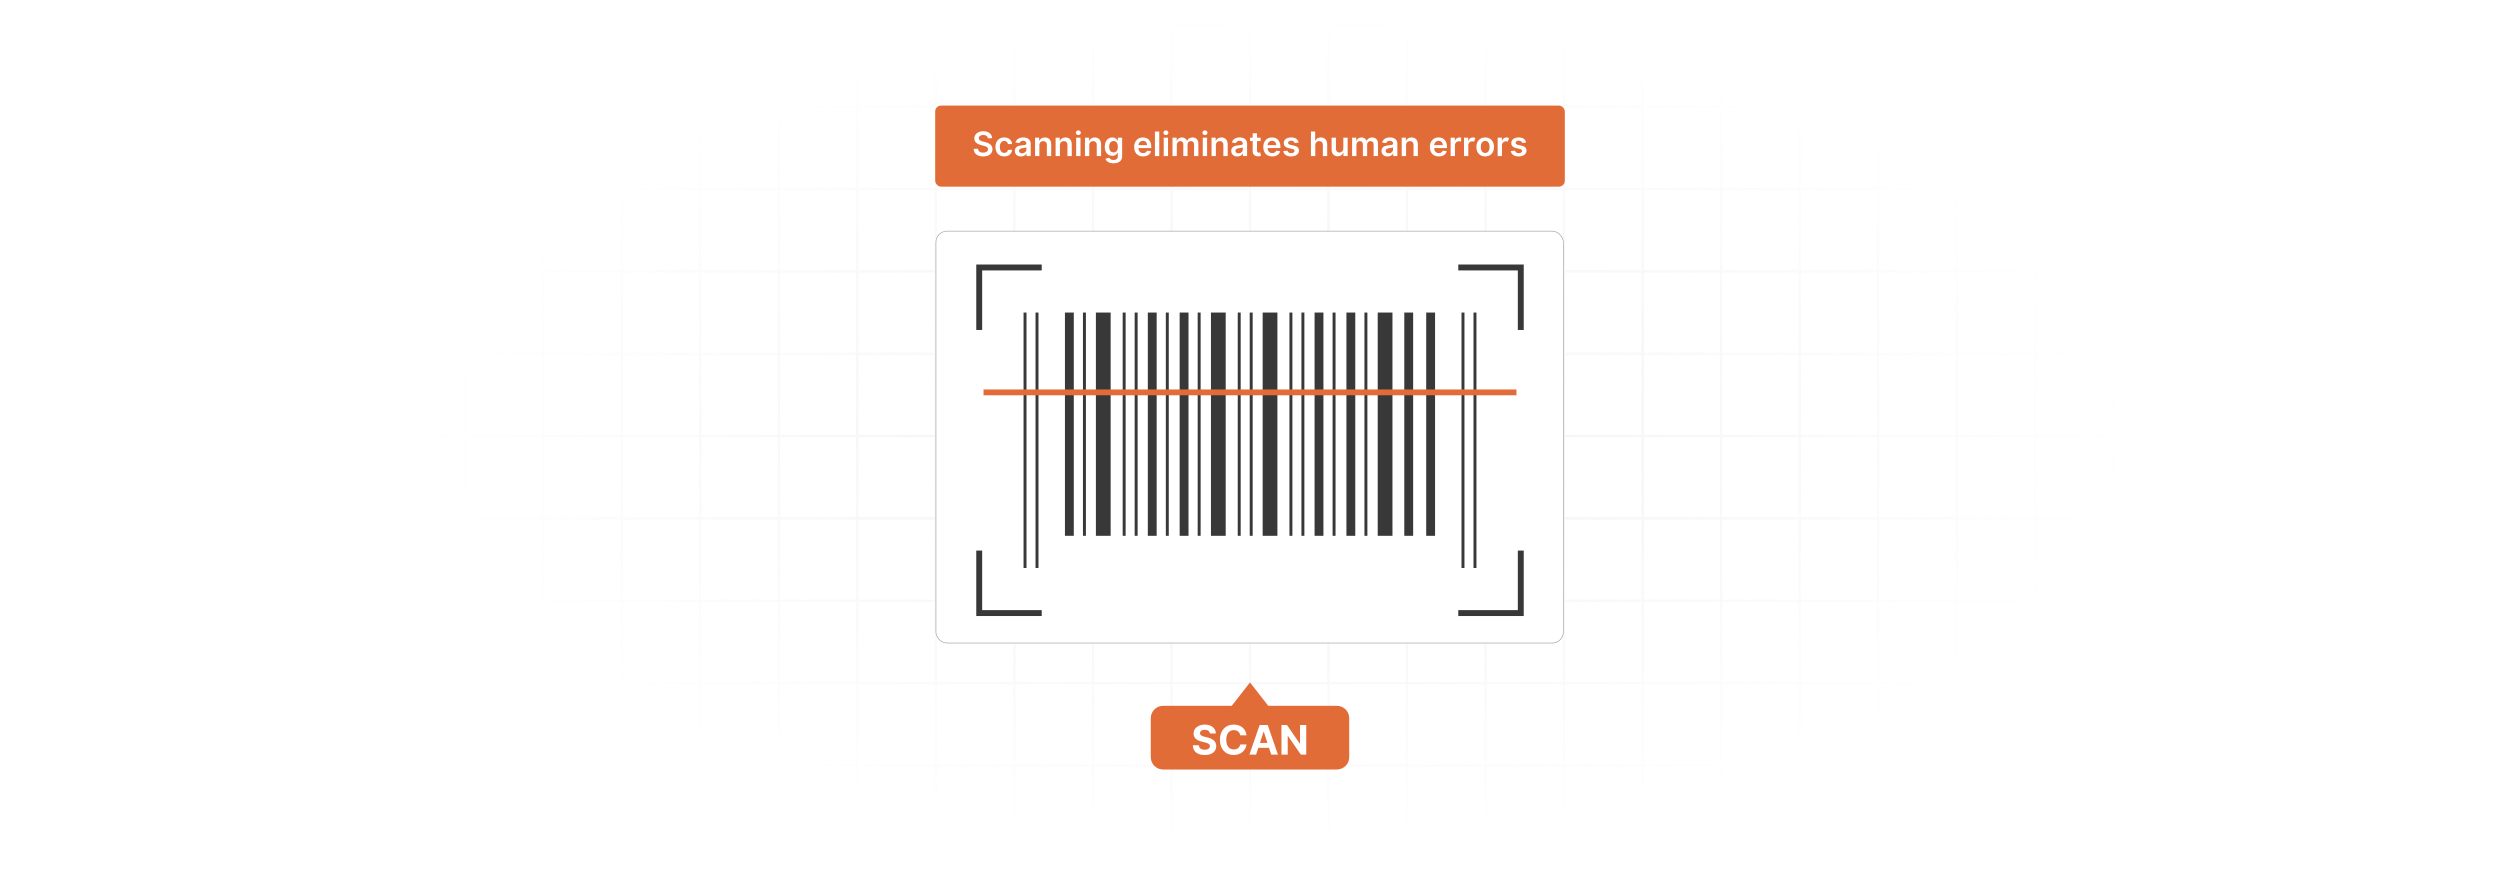 <?xml version="1.0" encoding="UTF-8"?>
<svg id="Layer_1" data-name="Layer 1" xmlns="http://www.w3.org/2000/svg" xmlns:xlink="http://www.w3.org/1999/xlink" viewBox="0 0 860 300">
  <defs>
    <filter id="luminosity-invert" x="39.647" y="-.272" width="782.115" height="300.272" color-interpolation-filters="sRGB" filterUnits="userSpaceOnUse">
      <feColorMatrix result="cm" values="-1 0 0 0 1 0 -1 0 0 1 0 0 -1 0 1 0 0 0 1 0"/>
    </filter>
    <radialGradient id="radial-gradient" cx="439.235" cy="148.479" fx="439.235" fy="148.479" r="298.487" gradientTransform="translate(0 74.962) scale(1 .495)" gradientUnits="userSpaceOnUse">
      <stop offset=".123" stop-color="#000" stop-opacity=".95"/>
      <stop offset="1" stop-color="#000" stop-opacity="0"/>
    </radialGradient>
    <mask id="mask" x="39.647" y="-.272" width="782.115" height="300.272" maskUnits="userSpaceOnUse">
      <g filter="url(#luminosity-invert)">
        <rect x="39.647" y="-.272" width="782.115" height="300.272" fill="url(#radial-gradient)"/>
      </g>
    </mask>
  </defs>
  <rect y="0" width="860" height="300" fill="#fff"/>
  <g mask="url(#mask)">
    <g opacity=".4">
      <path d="M808.41,291.922H51.59V8.078h756.819v283.845ZM52.09,291.422h755.819V8.578H52.09v282.845Z" fill="#e6e6e6" stroke="#d6d6d6" stroke-miterlimit="10" stroke-width=".25"/>
      <rect x="51.84" y="36.413" width="756.319" height=".5" fill="#e6e6e6" stroke="#d6d6d6" stroke-miterlimit="10" stroke-width=".25"/>
      <rect x="51.84" y="64.747" width="756.319" height=".5" fill="#e6e6e6" stroke="#d6d6d6" stroke-miterlimit="10" stroke-width=".25"/>
      <rect x="51.84" y="93.082" width="756.319" height=".5" fill="#e6e6e6" stroke="#d6d6d6" stroke-miterlimit="10" stroke-width=".25"/>
      <rect x="51.84" y="121.415" width="756.319" height=".5" fill="none" stroke="#d6d6d6" stroke-miterlimit="10" stroke-width=".25"/>
      <rect x="51.84" y="149.75" width="756.319" height=".5" fill="#e6e6e6" stroke="#d6d6d6" stroke-miterlimit="10" stroke-width=".25"/>
      <rect x="51.84" y="178.084" width="756.319" height=".5" fill="#e6e6e6" stroke="#d6d6d6" stroke-miterlimit="10" stroke-width=".25"/>
      <rect x="51.84" y="206.418" width="756.319" height=".5" fill="#e6e6e6" stroke="#d6d6d6" stroke-miterlimit="10" stroke-width=".25"/>
      <rect x="51.84" y="234.753" width="756.319" height=".5" fill="#e6e6e6" stroke="#d6d6d6" stroke-miterlimit="10" stroke-width=".25"/>
      <rect x="51.84" y="263.087" width="756.319" height=".5" fill="#e6e6e6" stroke="#d6d6d6" stroke-miterlimit="10" stroke-width=".25"/>
      <rect x="780.898" y="8.328" width=".5" height="283.345" fill="#e6e6e6" stroke="#d6d6d6" stroke-miterlimit="10" stroke-width=".25"/>
      <rect x="753.887" y="8.328" width=".5" height="283.345" fill="#e6e6e6" stroke="#d6d6d6" stroke-miterlimit="10" stroke-width=".25"/>
      <rect x="726.875" y="8.328" width=".5" height="283.345" fill="#e6e6e6" stroke="#d6d6d6" stroke-miterlimit="10" stroke-width=".25"/>
      <rect x="699.864" y="8.328" width=".5" height="283.345" fill="#e6e6e6" stroke="#d6d6d6" stroke-miterlimit="10" stroke-width=".25"/>
      <rect x="672.852" y="8.328" width=".5" height="283.345" fill="#e6e6e6" stroke="#d6d6d6" stroke-miterlimit="10" stroke-width=".25"/>
      <rect x="645.841" y="8.328" width=".5" height="283.345" fill="#e6e6e6" stroke="#d6d6d6" stroke-miterlimit="10" stroke-width=".25"/>
      <rect x="618.83" y="8.328" width=".5" height="283.345" fill="#e6e6e6" stroke="#d6d6d6" stroke-miterlimit="10" stroke-width=".25"/>
      <rect x="591.818" y="8.328" width=".5" height="283.345" fill="#e6e6e6" stroke="#d6d6d6" stroke-miterlimit="10" stroke-width=".25"/>
      <rect x="564.807" y="8.328" width=".5" height="283.345" fill="#e6e6e6" stroke="#d6d6d6" stroke-miterlimit="10" stroke-width=".25"/>
      <rect x="537.795" y="8.328" width=".5" height="283.345" fill="#e6e6e6" stroke="#d6d6d6" stroke-miterlimit="10" stroke-width=".25"/>
      <rect x="510.784" y="8.328" width=".5" height="283.345" fill="#e6e6e6" stroke="#d6d6d6" stroke-miterlimit="10" stroke-width=".25"/>
      <rect x="483.772" y="8.328" width=".5" height="283.345" fill="#e6e6e6" stroke="#d6d6d6" stroke-miterlimit="10" stroke-width=".25"/>
      <rect x="456.761" y="8.328" width=".5" height="283.345" fill="#e6e6e6" stroke="#d6d6d6" stroke-miterlimit="10" stroke-width=".25"/>
      <rect x="429.75" y="8.328" width=".5" height="283.345" fill="#e6e6e6" stroke="#d6d6d6" stroke-miterlimit="10" stroke-width=".25"/>
      <rect x="402.738" y="8.328" width=".5" height="283.345" fill="#e6e6e6" stroke="#d6d6d6" stroke-miterlimit="10" stroke-width=".25"/>
      <rect x="375.727" y="8.328" width=".5" height="283.345" fill="#e6e6e6" stroke="#d6d6d6" stroke-miterlimit="10" stroke-width=".25"/>
      <rect x="348.716" y="8.328" width=".5" height="283.345" fill="#e6e6e6" stroke="#d6d6d6" stroke-miterlimit="10" stroke-width=".25"/>
      <rect x="321.704" y="8.328" width=".5" height="283.345" fill="#e6e6e6" stroke="#d6d6d6" stroke-miterlimit="10" stroke-width=".25"/>
      <rect x="294.693" y="8.328" width=".5" height="283.345" fill="#e6e6e6" stroke="#d6d6d6" stroke-miterlimit="10" stroke-width=".25"/>
      <rect x="267.682" y="8.328" width=".5" height="283.345" fill="#e6e6e6" stroke="#d6d6d6" stroke-miterlimit="10" stroke-width=".25"/>
      <rect x="240.67" y="8.328" width=".5" height="283.345" fill="#e6e6e6" stroke="#d6d6d6" stroke-miterlimit="10" stroke-width=".25"/>
      <rect x="213.659" y="8.328" width=".5" height="283.345" fill="#e6e6e6" stroke="#d6d6d6" stroke-miterlimit="10" stroke-width=".25"/>
      <rect x="186.648" y="8.328" width=".5" height="283.345" fill="#e6e6e6" stroke="#d6d6d6" stroke-miterlimit="10" stroke-width=".25"/>
      <rect x="159.636" y="8.328" width=".5" height="283.345" fill="#e6e6e6" stroke="#d6d6d6" stroke-miterlimit="10" stroke-width=".25"/>
      <rect x="132.625" y="8.328" width=".5" height="283.345" fill="#e6e6e6" stroke="#d6d6d6" stroke-miterlimit="10" stroke-width=".25"/>
      <rect x="105.613" y="8.328" width=".5" height="283.345" fill="#e6e6e6" stroke="#d6d6d6" stroke-miterlimit="10" stroke-width=".25"/>
      <rect x="78.602" y="8.328" width=".5" height="283.345" fill="#e6e6e6" stroke="#d6d6d6" stroke-miterlimit="10" stroke-width=".25"/>
    </g>
  </g>
  <rect x="321.954" y="79.529" width="215.841" height="141.672" rx="3.78" ry="3.78" fill="#fff" stroke="#aaa" stroke-miterlimit="10" stroke-width=".25"/>
  <g>
    <g>
      <rect x="352.101" y="107.517" width="1.015" height="87.875" fill="#383838"/>
      <rect x="356.224" y="107.517" width="1.015" height="87.875" fill="#383838"/>
      <rect x="502.761" y="107.517" width="1.015" height="87.875" fill="#383838"/>
      <rect x="506.884" y="107.517" width="1.015" height="87.875" fill="#383838"/>
      <rect x="386.203" y="107.517" width="1.015" height="76.802" fill="#383838"/>
      <rect x="390.326" y="107.517" width="1.015" height="76.802" fill="#383838"/>
      <rect x="366.34" y="107.517" width="3.046" height="76.802" fill="#383838"/>
      <rect x="376.987" y="107.517" width="5.076" height="76.802" fill="#383838"/>
      <rect x="425.782" y="107.517" width="1.015" height="76.802" fill="#383838"/>
      <rect x="429.905" y="107.517" width="1.015" height="76.802" fill="#383838"/>
      <rect x="416.566" y="107.517" width="5.076" height="76.802" fill="#383838"/>
      <rect x="372.538" y="107.517" width="1.015" height="76.802" fill="#383838"/>
      <rect x="394.847" y="107.517" width="3.046" height="76.802" fill="#383838"/>
      <rect x="401.045" y="107.517" width="1.015" height="76.802" fill="#383838"/>
      <rect x="405.802" y="107.517" width="3.046" height="76.802" fill="#383838"/>
      <rect x="412" y="107.517" width="1.015" height="76.802" fill="#383838"/>
      <rect x="443.569" y="107.517" width="1.015" height="76.802" fill="#383838"/>
      <rect x="447.692" y="107.517" width="1.015" height="76.802" fill="#383838"/>
      <rect x="434.353" y="107.517" width="5.076" height="76.802" fill="#383838"/>
      <rect x="473.932" y="107.517" width="5.076" height="76.802" fill="#383838"/>
      <rect x="452.213" y="107.517" width="3.046" height="76.802" fill="#383838"/>
      <rect x="458.411" y="107.517" width="1.015" height="76.802" fill="#383838"/>
      <rect x="463.168" y="107.517" width="3.046" height="76.802" fill="#383838"/>
      <rect x="483.075" y="107.517" width="3.046" height="76.802" fill="#383838"/>
      <rect x="490.614" y="107.517" width="3.046" height="76.802" fill="#383838"/>
      <rect x="469.366" y="107.517" width="1.015" height="76.802" fill="#383838"/>
    </g>
    <polygon points="358.351 211.913 335.835 211.913 335.835 189.398 337.866 189.398 337.866 209.883 358.351 209.883 358.351 211.913" fill="#383838"/>
    <polygon points="337.866 113.51 335.835 113.51 335.835 90.995 358.351 90.995 358.351 93.025 337.866 93.025 337.866 113.51" fill="#383838"/>
    <polygon points="524.165 211.913 501.649 211.913 501.649 209.883 522.134 209.883 522.134 189.398 524.165 189.398 524.165 211.913" fill="#383838"/>
    <polygon points="524.165 113.51 522.134 113.51 522.134 93.025 501.649 93.025 501.649 90.995 524.165 90.995 524.165 113.51" fill="#383838"/>
    <g>
      <path d="M464.131,247.049v13.415c0,2.348-1.903,4.251-4.251,4.251h-59.76c-2.348,0-4.251-1.903-4.251-4.251v-13.415c0-2.348,1.903-4.251,4.251-4.251h23.597l6.283-8.044,6.283,8.044h23.597c2.348,0,4.251,1.903,4.251,4.251Z" fill="#e16c37"/>
      <g>
        <path d="M414.442,251.052c-1.055,0-1.637.482-1.637,1.14-.015.731.727,1.06,1.612,1.264l.915.219c1.77.398,3.049,1.298,3.054,2.994-.005,1.865-1.468,3.055-3.955,3.055-2.473,0-4.049-1.14-4.104-3.343h2.084c.069,1.02.875,1.537,1.995,1.537,1.094,0,1.801-.508,1.806-1.254-.005-.686-.622-1.005-1.731-1.273l-1.109-.278c-1.721-.413-2.781-1.273-2.776-2.776-.01-1.85,1.627-3.084,3.86-3.084,2.268,0,3.76,1.254,3.791,3.069h-2.064c-.08-.801-.711-1.269-1.741-1.269Z" fill="#fff"/>
        <path d="M426.634,252.957c-.164-1.119-1.015-1.801-2.194-1.801-1.577,0-2.611,1.209-2.611,3.328,0,2.179,1.05,3.328,2.597,3.328,1.149,0,2.004-.627,2.208-1.717l2.179.011c-.234,1.875-1.81,3.611-4.422,3.611-2.726,0-4.745-1.91-4.745-5.233,0-3.333,2.054-5.233,4.745-5.233,2.358,0,4.139,1.353,4.422,3.706h-2.179Z" fill="#fff"/>
        <path d="M429.802,259.578l3.517-10.188h2.775l3.512,10.188h-2.308l-.756-2.323h-3.677l-.756,2.323h-2.308ZM435.999,255.574l-1.253-3.856h-.08l-1.253,3.856h2.586Z" fill="#fff"/>
        <path d="M449.345,259.578h-1.86l-4.433-6.412h-.074v6.412h-2.154v-10.188h1.891l4.397,6.407h.09v-6.407h2.144v10.188Z" fill="#fff"/>
      </g>
    </g>
    <line x1="338.334" y1="134.976" x2="521.666" y2="134.976" fill="none" stroke="#e16c37" stroke-miterlimit="10" stroke-width="2"/>
  </g>
  <g>
    <rect x="321.705" y="36.323" width="216.591" height="27.885" rx="2.022" ry="2.022" fill="#e16c37"/>
    <g>
      <path d="M338.235,46.432c-.956,0-1.524.467-1.528,1.101-.008.704.742.997,1.434,1.161l.791.198c1.269.301,2.476.968,2.481,2.431-.004,1.487-1.178,2.497-3.201,2.497-1.965,0-3.213-.944-3.275-2.62h1.504c.061.885.803,1.315,1.759,1.315.997,0,1.681-.482,1.685-1.203-.004-.655-.606-.94-1.516-1.17l-.96-.248c-1.388-.357-2.249-1.055-2.249-2.266-.004-1.491,1.326-2.488,3.098-2.488,1.796,0,3.011,1.01,3.041,2.435h-1.471c-.078-.717-.68-1.142-1.59-1.142Z" fill="#fff"/>
      <path d="M342.43,50.553c0-1.934,1.17-3.272,3.024-3.272,1.545,0,2.616.902,2.719,2.273h-1.425c-.115-.609-.556-1.07-1.273-1.07-.919,0-1.533.766-1.533,2.043,0,1.293.602,2.072,1.533,2.072.655,0,1.145-.391,1.273-1.071h1.425c-.107,1.343-1.121,2.286-2.71,2.286-1.891,0-3.032-1.347-3.032-3.262Z" fill="#fff"/>
      <path d="M349.101,51.916c0-1.426,1.174-1.793,2.402-1.924,1.117-.12,1.565-.141,1.565-.568v-.025c0-.622-.379-.977-1.071-.977-.729,0-1.149.371-1.297.804l-1.393-.198c.33-1.153,1.351-1.746,2.682-1.746,1.207,0,2.571.502,2.571,2.175v4.235h-1.434v-.869h-.049c-.272.531-.865.997-1.858.997-1.207,0-2.118-.659-2.118-1.903ZM353.072,51.422v-.746c-.194.156-.977.256-1.368.309-.667.096-1.165.334-1.165.906,0,.549.445.832,1.067.832.898,0,1.467-.597,1.467-1.301Z" fill="#fff"/>
      <path d="M357.551,53.691h-1.492v-6.328h1.426v1.075h.074c.288-.704.939-1.157,1.887-1.157,1.306,0,2.171.865,2.167,2.381v4.029h-1.491v-3.799c0-.844-.461-1.352-1.232-1.352-.787,0-1.339.527-1.339,1.442v3.708Z" fill="#fff"/>
      <path d="M364.621,53.691h-1.492v-6.328h1.426v1.075h.074c.288-.704.939-1.157,1.887-1.157,1.306,0,2.171.865,2.167,2.381v4.029h-1.491v-3.799c0-.844-.461-1.352-1.232-1.352-.787,0-1.339.527-1.339,1.442v3.708Z" fill="#fff"/>
      <path d="M370.084,45.658c0-.449.387-.812.865-.812.474,0,.861.363.861.812,0,.444-.387.807-.861.807-.478,0-.865-.362-.865-.807ZM370.199,47.363h1.492v6.328h-1.492v-6.328Z" fill="#fff"/>
      <path d="M374.713,53.691h-1.492v-6.328h1.426v1.075h.074c.288-.704.939-1.157,1.887-1.157,1.306,0,2.171.865,2.167,2.381v4.029h-1.491v-3.799c0-.844-.461-1.352-1.232-1.352-.787,0-1.339.527-1.339,1.442v3.708Z" fill="#fff"/>
      <path d="M380.25,54.598l1.343-.325c.181.346.577.77,1.475.77.849,0,1.467-.383,1.467-1.289v-1.199h-.074c-.231.465-.737,1.046-1.821,1.046-1.458,0-2.608-1.03-2.608-3.094,0-2.081,1.149-3.226,2.612-3.226,1.117,0,1.59.672,1.817,1.129h.083v-1.047h1.471v6.432c0,1.594-1.261,2.377-2.97,2.377-1.611,0-2.522-.713-2.793-1.574ZM384.543,50.498c0-1.198-.527-1.994-1.487-1.994-.993,0-1.504.846-1.504,1.994,0,1.166.519,1.933,1.504,1.933.952,0,1.487-.726,1.487-1.933Z" fill="#fff"/>
      <path d="M390.149,50.565c0-1.953,1.182-3.283,2.995-3.283,1.557,0,2.892.977,2.892,3.197v.457h-4.408c.012,1.083.651,1.718,1.615,1.718.643,0,1.137-.28,1.339-.815l1.393.156c-.264,1.1-1.277,1.82-2.752,1.82-1.908,0-3.073-1.264-3.073-3.25ZM394.607,49.93c-.008-.861-.585-1.486-1.442-1.486-.89,0-1.487.68-1.533,1.486h2.975Z" fill="#fff"/>
      <path d="M398.785,53.691h-1.492v-8.438h1.492v8.438Z" fill="#fff"/>
      <path d="M400.201,45.658c0-.449.387-.812.865-.812.474,0,.861.363.861.812,0,.444-.387.807-.861.807-.478,0-.865-.362-.865-.807ZM400.316,47.363h1.492v6.328h-1.492v-6.328Z" fill="#fff"/>
      <path d="M403.338,47.363h1.426v1.075h.074c.264-.721.898-1.157,1.747-1.157.853,0,1.467.44,1.71,1.157h.066c.28-.704.981-1.157,1.899-1.157,1.162,0,1.978.75,1.978,2.162v4.248h-1.495v-4.018c0-.782-.478-1.137-1.08-1.137-.721,0-1.145.494-1.145,1.207v3.947h-1.462v-4.078c0-.651-.433-1.076-1.063-1.076-.643,0-1.162.527-1.162,1.307v3.848h-1.492v-6.328Z" fill="#fff"/>
      <path d="M413.632,45.658c0-.449.387-.812.865-.812.474,0,.861.363.861.812,0,.444-.387.807-.861.807-.478,0-.865-.362-.865-.807ZM413.748,47.363h1.492v6.328h-1.492v-6.328Z" fill="#fff"/>
      <path d="M418.262,53.691h-1.492v-6.328h1.426v1.075h.074c.288-.704.939-1.157,1.887-1.157,1.306,0,2.171.865,2.167,2.381v4.029h-1.491v-3.799c0-.844-.461-1.352-1.232-1.352-.787,0-1.339.527-1.339,1.442v3.708Z" fill="#fff"/>
      <path d="M423.543,51.916c0-1.426,1.174-1.793,2.402-1.924,1.116-.12,1.565-.141,1.565-.568v-.025c0-.622-.379-.977-1.071-.977-.729,0-1.149.371-1.297.804l-1.393-.198c.33-1.153,1.351-1.746,2.682-1.746,1.207,0,2.571.502,2.571,2.175v4.235h-1.434v-.869h-.049c-.272.531-.865.997-1.858.997-1.207,0-2.118-.659-2.118-1.903ZM427.515,51.422v-.746c-.194.156-.977.256-1.368.309-.667.096-1.165.334-1.165.906,0,.549.445.832,1.067.832.898,0,1.467-.597,1.467-1.301Z" fill="#fff"/>
      <path d="M433.663,48.518h-1.249v3.271c0,.602.301.733.676.733.185,0,.354-.037.436-.058l.252,1.165c-.161.055-.453.137-.878.148-1.12.033-1.986-.551-1.978-1.742v-3.518h-.898v-1.154h.898v-1.516h1.491v1.516h1.249v1.154Z" fill="#fff"/>
      <path d="M434.57,50.565c0-1.953,1.183-3.283,2.996-3.283,1.557,0,2.892.977,2.892,3.197v.457h-4.408c.013,1.083.651,1.718,1.615,1.718.643,0,1.137-.28,1.339-.815l1.393.156c-.264,1.1-1.277,1.82-2.752,1.82-1.908,0-3.074-1.264-3.074-3.25ZM439.028,49.93c-.008-.861-.585-1.486-1.441-1.486-.891,0-1.487.68-1.533,1.486h2.975Z" fill="#fff"/>
      <path d="M445.357,49.184c-.115-.416-.478-.791-1.166-.791-.622,0-1.096.297-1.092.726-.004.366.251.589.894.733l1.08.231c1.194.26,1.775.812,1.779,1.715-.004,1.198-1.12,2.018-2.702,2.018-1.554,0-2.53-.688-2.715-1.85l1.454-.14c.128.568.572.865,1.256.865.709,0,1.179-.325,1.179-.759,0-.357-.272-.593-.853-.721l-1.08-.227c-1.215-.251-1.783-.861-1.779-1.783-.004-1.17,1.034-1.92,2.559-1.92,1.483,0,2.34.684,2.546,1.755l-1.359.147Z" fill="#fff"/>
      <path d="M452.451,53.691h-1.492v-8.438h1.459v3.185h.074c.292-.717.91-1.157,1.883-1.157,1.315,0,2.179.853,2.179,2.381v4.029h-1.491v-3.799c0-.853-.461-1.352-1.244-1.352-.799,0-1.367.527-1.367,1.442v3.708Z" fill="#fff"/>
      <path d="M462.1,47.363h1.491v6.328h-1.446v-1.125h-.065c-.288.709-.956,1.207-1.903,1.207-1.244,0-2.109-.861-2.109-2.381v-4.029h1.491v3.799c0,.803.477,1.31,1.195,1.31.659,0,1.347-.478,1.347-1.443v-3.666Z" fill="#fff"/>
      <path d="M465.12,47.363h1.426v1.075h.074c.264-.721.897-1.157,1.746-1.157.854,0,1.467.44,1.71,1.157h.066c.279-.704.981-1.157,1.898-1.157,1.162,0,1.978.75,1.978,2.162v4.248h-1.495v-4.018c0-.782-.477-1.137-1.079-1.137-.722,0-1.145.494-1.145,1.207v3.947h-1.463v-4.078c0-.651-.433-1.076-1.062-1.076-.643,0-1.162.527-1.162,1.307v3.848h-1.491v-6.328Z" fill="#fff"/>
      <path d="M475.233,51.916c0-1.426,1.174-1.793,2.401-1.924,1.116-.12,1.565-.141,1.565-.568v-.025c0-.622-.379-.977-1.071-.977-.729,0-1.149.371-1.297.804l-1.393-.198c.329-1.153,1.351-1.746,2.682-1.746,1.207,0,2.571.502,2.571,2.175v4.235h-1.435v-.869h-.049c-.273.531-.865.997-1.858.997-1.207,0-2.117-.659-2.117-1.903ZM479.205,51.422v-.746c-.194.156-.977.256-1.368.309-.668.096-1.166.334-1.166.906,0,.549.445.832,1.067.832.897,0,1.467-.597,1.467-1.301Z" fill="#fff"/>
      <path d="M483.684,53.691h-1.492v-6.328h1.426v1.075h.074c.288-.704.94-1.157,1.887-1.157,1.307,0,2.172.865,2.167,2.381v4.029h-1.491v-3.799c0-.844-.461-1.352-1.231-1.352-.787,0-1.339.527-1.339,1.442v3.708Z" fill="#fff"/>
      <path d="M491.868,50.565c0-1.953,1.183-3.283,2.995-3.283,1.558,0,2.893.977,2.893,3.197v.457h-4.408c.012,1.083.65,1.718,1.614,1.718.643,0,1.138-.28,1.339-.815l1.393.156c-.264,1.1-1.277,1.82-2.752,1.82-1.907,0-3.073-1.264-3.073-3.25ZM496.326,49.93c-.009-.861-.585-1.486-1.442-1.486-.89,0-1.487.68-1.532,1.486h2.975Z" fill="#fff"/>
      <path d="M499.013,47.363h1.446v1.055h.065c.231-.733.837-1.145,1.562-1.145.165,0,.399.017.536.042v1.371c-.128-.041-.441-.086-.692-.086-.82,0-1.426.568-1.426,1.371v3.721h-1.491v-6.328Z" fill="#fff"/>
      <path d="M503.612,47.363h1.446v1.055h.065c.231-.733.832-1.145,1.562-1.145.342,0,.626.091.849.231l-.461,1.235c-.161-.074-.347-.132-.59-.132-.778,0-1.38.565-1.38,1.363v3.721h-1.491v-6.328Z" fill="#fff"/>
      <path d="M507.873,50.553c0-1.962,1.179-3.272,3.032-3.272,1.855,0,3.032,1.31,3.032,3.272,0,1.956-1.178,3.262-3.032,3.262-1.853,0-3.032-1.306-3.032-3.262ZM512.426,50.548c0-1.157-.502-2.085-1.512-2.085-1.026,0-1.528.928-1.528,2.085s.502,2.072,1.528,2.072c1.01,0,1.512-.915,1.512-2.072Z" fill="#fff"/>
      <path d="M515.195,47.363h1.446v1.055h.065c.231-.733.832-1.145,1.562-1.145.342,0,.626.091.849.231l-.461,1.235c-.161-.074-.347-.132-.59-.132-.778,0-1.38.565-1.38,1.363v3.721h-1.491v-6.328Z" fill="#fff"/>
      <path d="M523.634,49.184c-.115-.416-.477-.791-1.166-.791-.622,0-1.096.297-1.092.726-.004.366.252.589.894.733l1.079.231c1.195.26,1.775.812,1.78,1.715-.005,1.198-1.121,2.018-2.703,2.018-1.553,0-2.529-.688-2.715-1.85l1.454-.14c.128.568.573.865,1.257.865.709,0,1.179-.325,1.179-.759,0-.357-.273-.593-.854-.721l-1.079-.227c-1.216-.251-1.784-.861-1.78-1.783-.004-1.17,1.034-1.92,2.559-1.92,1.483,0,2.341.684,2.546,1.755l-1.359.147Z" fill="#fff"/>
    </g>
  </g>
</svg>